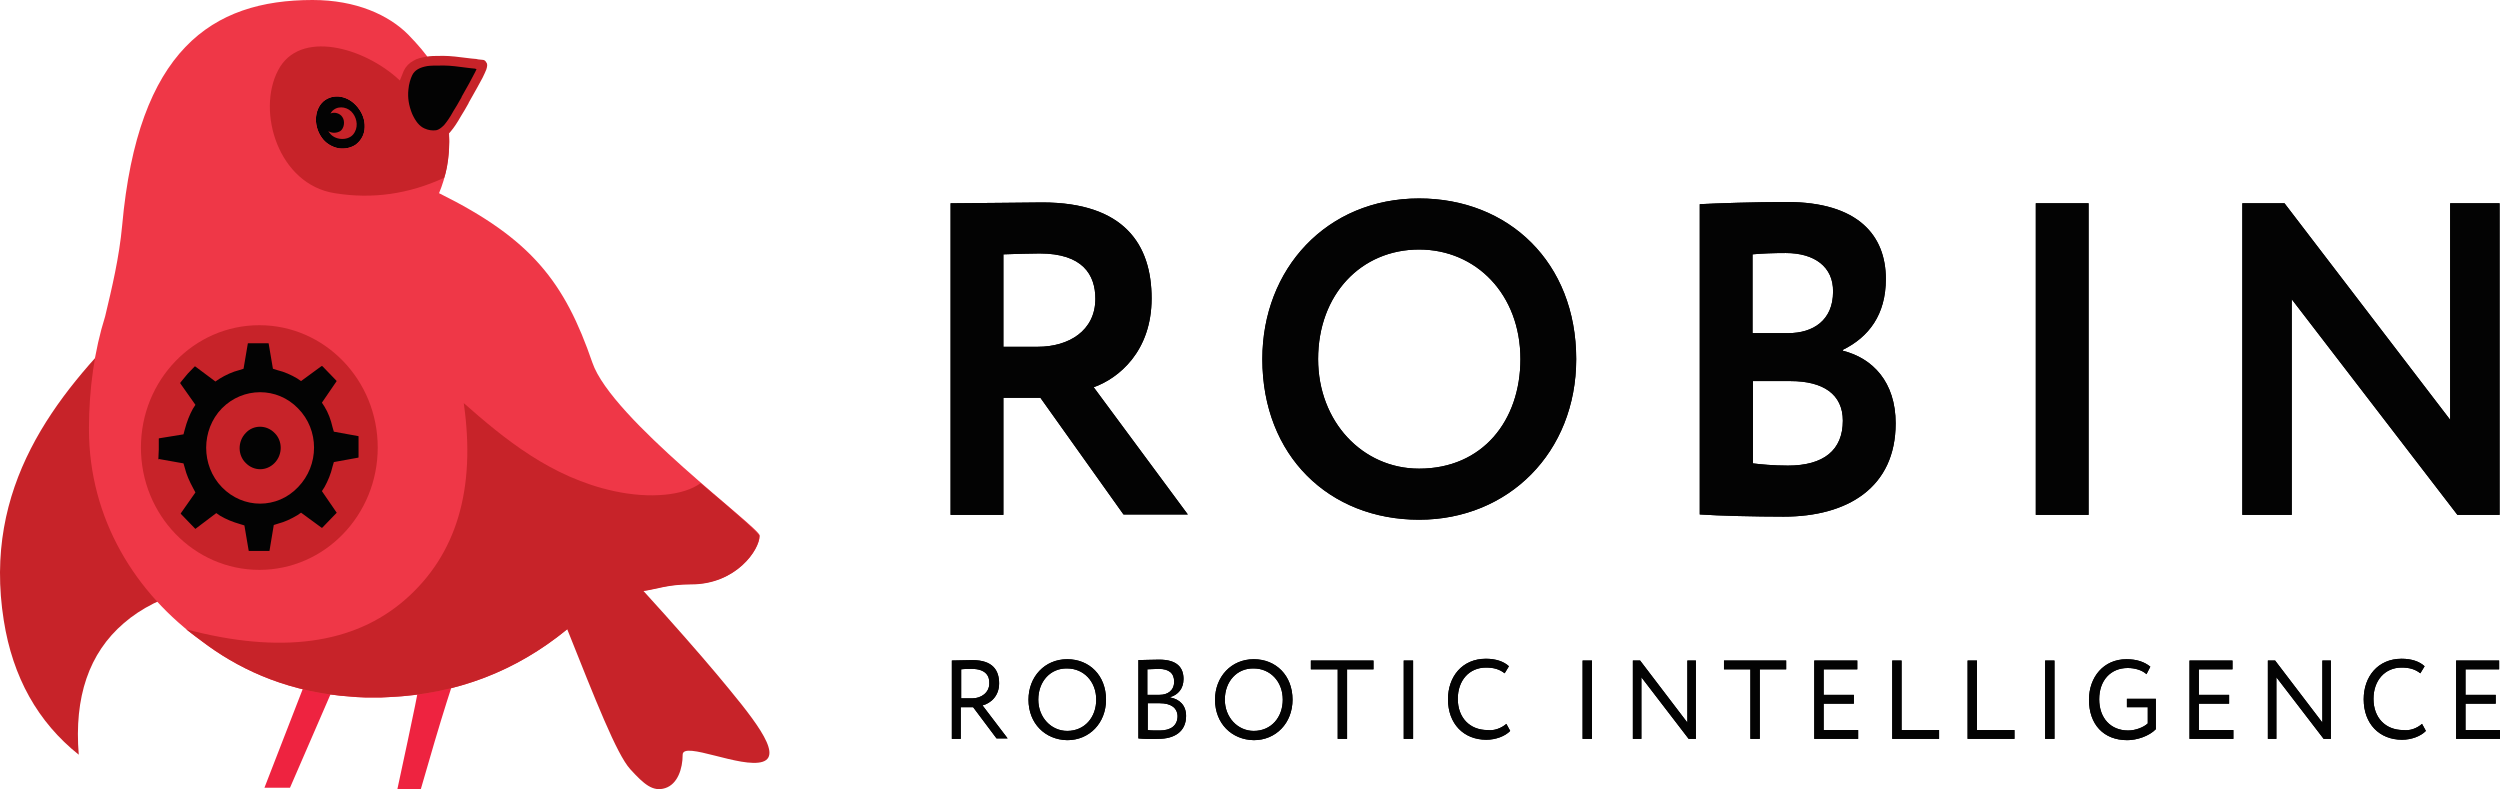 <?xml version="1.0" encoding="UTF-8"?> <svg xmlns="http://www.w3.org/2000/svg" width="76" height="24" viewBox="0 0 76 24" fill="none"><g clip-path="url(#clip0_884_182)"><path fill-rule="evenodd" clip-rule="evenodd" d="M9.321 20.643L8.039 23.947H8.816L10.162 20.843L9.321 20.643Z" fill="#EE2340"></path><path fill-rule="evenodd" clip-rule="evenodd" d="M12.79 20.482L14.137 19.746C13.839 20.455 13.399 21.873 12.79 24H12.078C12.557 21.779 12.803 20.602 12.79 20.482Z" fill="#EE2340"></path><path fill-rule="evenodd" clip-rule="evenodd" d="M3.973 9.753C1.668 12.04 -0.533 14.796 0.115 18.863C0.387 20.589 1.151 21.953 2.394 22.943C2.251 21.191 2.704 19.853 3.766 18.943C4.815 18.033 6.485 17.579 8.764 17.579L4.362 9.378C4.193 9.538 4.064 9.672 3.973 9.753Z" fill="#C72329"></path><path fill-rule="evenodd" clip-rule="evenodd" d="M18.008 11.023C18.591 12.736 23.096 16.04 23.096 16.281C23.096 16.709 22.384 17.753 21.025 17.753C19.821 17.753 19.678 18.167 18.513 17.9C16.674 19.973 14.447 21.07 11.845 21.191C11.677 21.204 11.521 21.204 11.353 21.204C11.185 21.204 11.003 21.204 10.835 21.191C10.68 21.177 10.511 21.164 10.356 21.151C8.556 20.963 7.171 20.281 6.135 19.492C4.128 18.047 2.704 15.786 2.704 13.043C2.704 11.813 2.872 10.649 3.196 9.619C3.403 8.749 3.623 7.839 3.714 6.85C4.193 1.525 6.433 0 9.502 0C10.822 0 11.819 0.455 12.415 1.057C13.01 1.672 13.282 2.074 13.528 2.756C13.619 3.438 13.658 3.946 13.658 4.281C13.658 4.843 13.554 5.378 13.347 5.873C16.157 7.264 17.166 8.575 18.008 11.023Z" fill="#EF3747"></path><path fill-rule="evenodd" clip-rule="evenodd" d="M21.789 20.495C22.825 21.739 23.834 22.943 23.187 23.157C22.54 23.371 20.753 22.515 20.753 22.943C20.753 23.371 20.598 23.839 20.222 23.959C19.847 24.08 19.575 23.839 19.16 23.384C18.746 22.93 18.099 21.271 17.244 19.13C15.678 20.414 13.878 21.097 11.845 21.19C11.677 21.204 11.521 21.204 11.353 21.204C11.185 21.204 11.004 21.204 10.835 21.19C10.68 21.177 10.512 21.164 10.356 21.15C8.556 20.963 7.171 20.281 6.135 19.491C6.032 19.411 5.863 19.291 5.656 19.13C8.531 19.893 10.758 19.585 12.311 18.234C13.878 16.869 14.473 14.876 14.098 12.254C15.328 13.338 16.752 14.515 18.669 14.93C19.769 15.17 20.792 15.063 21.297 14.689C22.488 15.692 23.084 16.227 23.084 16.294C23.084 16.722 22.371 17.766 21.012 17.766C20.3 17.766 19.963 17.913 19.562 17.966C20.442 18.93 21.271 19.879 21.789 20.495Z" fill="#C72329"></path><path fill-rule="evenodd" clip-rule="evenodd" d="M9.774 4.174C9.89 4.348 10.085 4.468 10.292 4.508C10.486 4.535 10.667 4.495 10.809 4.401C10.939 4.308 11.056 4.147 11.081 3.946C11.107 3.732 11.056 3.518 10.926 3.331C10.667 2.943 10.214 2.823 9.89 3.037C9.567 3.251 9.502 3.786 9.774 4.174Z" fill="#030303"></path><path fill-rule="evenodd" clip-rule="evenodd" d="M12.273 2.154C12.337 2.02 12.441 1.913 12.57 1.846C12.674 1.779 12.803 1.752 12.946 1.726C13.088 1.699 13.218 1.699 13.412 1.699C13.477 1.699 13.49 1.699 13.503 1.699C13.671 1.699 13.93 1.726 14.331 1.779C14.37 1.779 14.422 1.792 14.474 1.792C14.525 1.806 14.538 1.806 14.668 1.819C14.72 1.819 14.758 1.846 14.784 1.899C14.81 1.926 14.81 1.966 14.81 1.993C14.81 2.033 14.797 2.06 14.784 2.113C14.758 2.18 14.72 2.261 14.668 2.368C14.577 2.542 14.448 2.769 14.267 3.09C14.254 3.103 14.254 3.117 14.241 3.144C14.202 3.224 14.046 3.478 14.021 3.518C13.891 3.746 13.8 3.879 13.71 3.986C13.684 4.013 13.671 4.04 13.645 4.053C13.658 4.227 13.658 4.401 13.645 4.615C13.619 4.963 13.567 5.217 13.503 5.404C12.428 5.899 11.327 6.06 10.175 5.873C8.466 5.605 7.793 3.398 8.453 2.14C9.1 0.883 11.068 1.431 12.143 2.435L12.156 2.448C12.195 2.354 12.234 2.247 12.273 2.154ZM9.774 4.174C9.89 4.348 10.084 4.468 10.292 4.508C10.486 4.535 10.667 4.495 10.809 4.401C10.939 4.307 11.056 4.147 11.081 3.946C11.107 3.732 11.056 3.518 10.926 3.331C10.667 2.943 10.214 2.823 9.89 3.037C9.567 3.251 9.502 3.786 9.774 4.174ZM9.981 3.986C9.994 4.013 10.007 4.027 10.02 4.04C10.162 4.254 10.551 4.294 10.732 4.093C10.9 3.893 10.861 3.625 10.732 3.451C10.602 3.264 10.318 3.197 10.136 3.344C10.097 3.371 10.072 3.411 10.046 3.451C10.162 3.398 10.33 3.438 10.408 3.558C10.499 3.692 10.46 3.906 10.343 3.986C10.227 4.053 10.084 4.053 9.981 3.986Z" fill="#C72329"></path><path fill-rule="evenodd" clip-rule="evenodd" d="M14.448 2.087C14.396 2.087 14.357 2.073 14.305 2.073C13.917 2.02 13.671 1.993 13.515 1.993C13.49 1.993 13.477 1.993 13.412 1.993C13.231 1.993 13.114 1.993 12.998 2.007C12.765 2.047 12.609 2.127 12.531 2.287C12.48 2.394 12.428 2.555 12.415 2.729C12.389 2.97 12.428 3.211 12.531 3.465C12.635 3.692 12.752 3.839 12.907 3.906C13.024 3.96 13.14 3.973 13.257 3.96C13.334 3.946 13.412 3.893 13.503 3.799C13.58 3.706 13.671 3.585 13.787 3.371C13.813 3.331 13.969 3.077 14.008 2.997C14.021 2.983 14.033 2.956 14.033 2.943C14.215 2.622 14.344 2.394 14.422 2.234C14.448 2.18 14.474 2.14 14.487 2.1C14.474 2.1 14.461 2.1 14.448 2.087Z" fill="#030303"></path><path fill-rule="evenodd" clip-rule="evenodd" d="M7.884 17.324C9.877 17.324 11.483 15.652 11.483 13.605C11.483 11.545 9.865 9.886 7.884 9.886C5.89 9.886 4.284 11.558 4.284 13.605C4.284 15.665 5.903 17.324 7.884 17.324Z" fill="#C72329"></path><path fill-rule="evenodd" clip-rule="evenodd" d="M4.814 13.966L4.827 13.659V13.338C4.827 13.324 4.84 13.324 4.84 13.324L5.578 13.204L5.617 13.057C5.682 12.816 5.76 12.615 5.863 12.428L5.941 12.307L5.488 11.665C5.475 11.652 5.475 11.639 5.488 11.625L5.708 11.358L5.915 11.144C5.915 11.144 5.928 11.13 5.941 11.144L6.549 11.598L6.666 11.518C6.86 11.398 7.067 11.304 7.274 11.251L7.404 11.21L7.533 10.448C7.533 10.435 7.546 10.435 7.546 10.435H8.155C8.168 10.435 8.168 10.448 8.168 10.448L8.297 11.21L8.427 11.251C8.647 11.304 8.854 11.398 9.035 11.505L9.152 11.585L9.773 11.13C9.786 11.13 9.799 11.13 9.799 11.13L10.226 11.572C10.226 11.572 10.239 11.585 10.226 11.598L9.786 12.241L9.864 12.361C9.98 12.548 10.058 12.762 10.11 12.99L10.149 13.123L10.887 13.257C10.9 13.257 10.9 13.271 10.9 13.271V13.899C10.9 13.913 10.887 13.913 10.887 13.913L10.149 14.047L10.11 14.18C10.058 14.408 9.968 14.622 9.864 14.809L9.786 14.93L10.226 15.572C10.239 15.585 10.239 15.598 10.226 15.598L9.799 16.04C9.799 16.04 9.786 16.053 9.773 16.04L9.152 15.585L9.035 15.665C8.854 15.772 8.66 15.866 8.453 15.919L8.323 15.96L8.194 16.736C8.194 16.749 8.181 16.749 8.181 16.749H7.572C7.559 16.749 7.559 16.736 7.559 16.736L7.43 15.973L7.3 15.933C7.067 15.866 6.873 15.786 6.692 15.679L6.575 15.598L5.954 16.067C5.941 16.08 5.928 16.08 5.928 16.067L5.501 15.625C5.501 15.625 5.488 15.612 5.501 15.598L5.941 14.97L5.876 14.849C5.76 14.635 5.669 14.435 5.617 14.22L5.578 14.087L4.827 13.953C4.827 13.98 4.814 13.966 4.814 13.966ZM6.744 12.415C6.109 13.07 6.109 14.154 6.744 14.809C7.391 15.478 8.427 15.478 9.061 14.809C9.709 14.14 9.709 13.07 9.061 12.415C8.427 11.759 7.391 11.759 6.744 12.415ZM8.349 13.164C8.103 12.909 7.702 12.909 7.469 13.164C7.223 13.418 7.223 13.833 7.469 14.073C7.715 14.328 8.103 14.328 8.349 14.073C8.595 13.819 8.595 13.405 8.349 13.164Z" fill="#030303"></path><path fill-rule="evenodd" clip-rule="evenodd" d="M30.503 15.652H28.898V6.18C29.402 6.18 31.422 6.154 31.681 6.154C34.18 6.154 35.009 7.438 35.009 9.07C35.009 10.689 33.999 11.505 33.248 11.772L36.109 15.639H34.154L31.629 12.093H30.503V15.652ZM31.603 7.705C31.306 7.705 30.93 7.719 30.503 7.732V10.542H31.552C32.484 10.542 33.299 10.06 33.299 9.083C33.299 8.348 32.911 7.705 31.603 7.705ZM38.375 10.916C38.375 8.174 40.33 6.033 43.14 6.033C45.859 6.033 47.917 7.973 47.917 10.916C47.917 13.752 45.859 15.799 43.14 15.799C40.408 15.799 38.375 13.859 38.375 10.916ZM40.071 10.916C40.071 12.816 41.418 14.247 43.14 14.247C45.069 14.247 46.221 12.789 46.221 10.916C46.221 8.95 44.875 7.585 43.14 7.585C41.379 7.585 40.071 8.95 40.071 10.916ZM51.672 15.639V6.207C52.177 6.18 53.394 6.14 54.313 6.14C56.502 6.14 57.33 7.17 57.33 8.481C57.33 9.565 56.812 10.247 56.022 10.635V10.662C56.929 10.889 57.628 11.612 57.628 12.869C57.628 14.822 56.165 15.706 54.223 15.706C53.394 15.706 52.216 15.679 51.672 15.639ZM54.43 11.585H53.29V14.087C53.511 14.114 53.899 14.154 54.352 14.154C55.44 14.154 56.022 13.685 56.022 12.789C56.022 11.986 55.427 11.585 54.43 11.585ZM54.288 7.692C53.925 7.692 53.562 7.705 53.277 7.732V10.127H54.365C55.116 10.127 55.725 9.739 55.725 8.869C55.737 8.107 55.155 7.692 54.288 7.692ZM61.888 15.652V6.18H63.493V15.652H61.888ZM75.987 15.652H74.706L69.669 9.097V15.652H68.167V6.18H69.449L74.485 12.762V6.18H75.987V15.652Z" fill="#030303"></path><path fill-rule="evenodd" clip-rule="evenodd" d="M30.503 15.652H28.898V6.18C29.402 6.18 31.422 6.154 31.681 6.154C34.18 6.154 35.009 7.438 35.009 9.07C35.009 10.689 33.999 11.505 33.248 11.772L36.109 15.639H34.154L31.629 12.093H30.503V15.652ZM31.603 7.705C31.306 7.705 30.93 7.719 30.503 7.732V10.542H31.552C32.484 10.542 33.299 10.06 33.299 9.083C33.299 8.348 32.911 7.705 31.603 7.705ZM38.375 10.916C38.375 8.174 40.33 6.033 43.14 6.033C45.859 6.033 47.917 7.973 47.917 10.916C47.917 13.752 45.859 15.799 43.14 15.799C40.408 15.799 38.375 13.859 38.375 10.916ZM40.071 10.916C40.071 12.816 41.418 14.247 43.14 14.247C45.069 14.247 46.221 12.789 46.221 10.916C46.221 8.95 44.875 7.585 43.14 7.585C41.379 7.585 40.071 8.95 40.071 10.916ZM51.672 15.639V6.207C52.177 6.18 53.394 6.14 54.313 6.14C56.502 6.14 57.33 7.17 57.33 8.481C57.33 9.565 56.812 10.247 56.022 10.635V10.662C56.929 10.889 57.628 11.612 57.628 12.869C57.628 14.822 56.165 15.706 54.223 15.706C53.394 15.706 52.216 15.679 51.672 15.639ZM54.43 11.585H53.29V14.087C53.511 14.114 53.899 14.154 54.352 14.154C55.44 14.154 56.022 13.685 56.022 12.789C56.022 11.986 55.427 11.585 54.43 11.585ZM54.288 7.692C53.925 7.692 53.562 7.705 53.277 7.732V10.127H54.365C55.116 10.127 55.725 9.739 55.725 8.869C55.737 8.107 55.155 7.692 54.288 7.692ZM61.888 15.652V6.18H63.493V15.652H61.888ZM75.987 15.652H74.706L69.669 9.097V15.652H68.167V6.18H69.449L74.485 12.762V6.18H75.987V15.652Z" fill="#030303"></path><path fill-rule="evenodd" clip-rule="evenodd" d="M29.22 22.461H28.936V20.08C29.065 20.08 29.492 20.067 29.557 20.067C30.191 20.067 30.373 20.388 30.373 20.776C30.373 21.15 30.127 21.378 29.868 21.444L30.632 22.448H30.295L29.583 21.498H29.207V22.461H29.22ZM29.544 20.334C29.466 20.334 29.324 20.334 29.22 20.347V21.23H29.557C29.829 21.23 30.075 21.056 30.075 20.776C30.088 20.535 29.945 20.334 29.544 20.334ZM31.266 21.27C31.266 20.575 31.758 20.04 32.444 20.04C33.118 20.04 33.623 20.535 33.623 21.27C33.623 21.98 33.118 22.501 32.444 22.501C31.771 22.488 31.266 21.993 31.266 21.27ZM31.564 21.27C31.564 21.806 31.952 22.22 32.444 22.22C32.975 22.22 33.325 21.806 33.325 21.27C33.325 20.709 32.936 20.321 32.444 20.321C31.939 20.307 31.564 20.709 31.564 21.27ZM34.607 22.448V20.067C34.736 20.067 35.021 20.053 35.241 20.053C35.798 20.053 35.979 20.307 35.979 20.642C35.979 20.936 35.81 21.123 35.578 21.19V21.204C35.862 21.257 36.057 21.444 36.057 21.765C36.057 22.247 35.694 22.461 35.215 22.461C35.021 22.474 34.736 22.461 34.607 22.448ZM35.254 21.378H34.891V22.194C34.969 22.207 35.111 22.207 35.254 22.207C35.591 22.207 35.798 22.06 35.798 21.765C35.785 21.511 35.591 21.378 35.254 21.378ZM35.228 20.334C35.111 20.334 34.969 20.347 34.879 20.347V21.123H35.254C35.5 21.123 35.694 20.99 35.694 20.722C35.694 20.468 35.539 20.334 35.228 20.334ZM36.937 21.27C36.937 20.575 37.429 20.04 38.115 20.04C38.789 20.04 39.293 20.535 39.293 21.27C39.293 21.98 38.789 22.501 38.115 22.501C37.442 22.488 36.937 21.993 36.937 21.27ZM37.235 21.27C37.235 21.806 37.623 22.22 38.115 22.22C38.646 22.22 38.996 21.806 38.996 21.27C38.996 20.709 38.607 20.321 38.115 20.321C37.61 20.307 37.235 20.709 37.235 21.27ZM39.85 20.347V20.08H41.754V20.347H40.951V22.461H40.666V20.347H39.85ZM42.673 22.461V20.08H42.958V22.461H42.673ZM45.793 22.006L45.91 22.22C45.754 22.381 45.469 22.488 45.185 22.488C44.498 22.488 44.019 22.006 44.019 21.257C44.019 20.575 44.447 20.026 45.172 20.026C45.469 20.026 45.715 20.107 45.871 20.254L45.741 20.468C45.586 20.347 45.418 20.294 45.172 20.294C44.667 20.294 44.317 20.682 44.317 21.244C44.317 21.819 44.68 22.194 45.223 22.194C45.418 22.22 45.638 22.14 45.793 22.006ZM48.111 22.461V20.08H48.396V22.461H48.111ZM51.555 22.461H51.335L49.898 20.588V22.461H49.639V20.08H49.859L51.296 21.966V20.08H51.555V22.461ZM52.409 20.347V20.08H54.3V20.347H53.497V22.461H53.212V20.347H52.409ZM55.154 22.461V20.08H56.462V20.347H55.439V21.123H56.358V21.391H55.439V22.194H56.488V22.461H55.154ZM57.524 22.461V20.08H57.808V22.194H58.948V22.461H57.524ZM59.815 22.461V20.08H60.1V22.194H61.24V22.461H59.815ZM62.172 22.461V20.08H62.456V22.461H62.172ZM64.658 21.511V21.244H65.538V22.167C65.331 22.381 64.955 22.501 64.671 22.501C63.946 22.501 63.505 22.02 63.505 21.27C63.505 20.588 63.946 20.04 64.645 20.04C64.955 20.04 65.188 20.12 65.37 20.267L65.253 20.495C65.124 20.374 64.904 20.307 64.683 20.307C64.166 20.307 63.816 20.682 63.816 21.257C63.816 21.832 64.166 22.207 64.696 22.207C64.916 22.207 65.163 22.113 65.292 21.993V21.498H64.658V21.511ZM66.561 22.461V20.08H67.868V20.347H66.846V21.123H67.765V21.391H66.846V22.194H67.895V22.461H66.561ZM70.859 22.461H70.639L69.202 20.588V22.461H68.943V20.08H69.163L70.6 21.966V20.08H70.859V22.461ZM73.63 22.006L73.747 22.22C73.591 22.381 73.307 22.488 73.022 22.488C72.336 22.488 71.856 22.006 71.856 21.257C71.856 20.575 72.284 20.026 73.009 20.026C73.307 20.026 73.552 20.107 73.708 20.254L73.578 20.468C73.423 20.347 73.255 20.294 73.009 20.294C72.504 20.294 72.154 20.682 72.154 21.244C72.154 21.819 72.517 22.194 73.061 22.194C73.268 22.22 73.475 22.14 73.63 22.006ZM74.666 22.461V20.08H75.974V20.347H74.951V21.123H75.87V21.391H74.951V22.194H76V22.461H74.666Z" fill="#030303"></path><path fill-rule="evenodd" clip-rule="evenodd" d="M29.22 22.461H28.936V20.08C29.065 20.08 29.492 20.067 29.557 20.067C30.191 20.067 30.373 20.388 30.373 20.776C30.373 21.15 30.127 21.378 29.868 21.444L30.632 22.448H30.295L29.583 21.498H29.207V22.461H29.22ZM29.544 20.334C29.466 20.334 29.324 20.334 29.22 20.347V21.23H29.557C29.829 21.23 30.075 21.056 30.075 20.776C30.088 20.535 29.945 20.334 29.544 20.334ZM31.266 21.27C31.266 20.575 31.758 20.04 32.444 20.04C33.118 20.04 33.623 20.535 33.623 21.27C33.623 21.98 33.118 22.501 32.444 22.501C31.771 22.488 31.266 21.993 31.266 21.27ZM31.564 21.27C31.564 21.806 31.952 22.22 32.444 22.22C32.975 22.22 33.325 21.806 33.325 21.27C33.325 20.709 32.936 20.321 32.444 20.321C31.939 20.307 31.564 20.709 31.564 21.27ZM34.607 22.448V20.067C34.736 20.067 35.021 20.053 35.241 20.053C35.798 20.053 35.979 20.307 35.979 20.642C35.979 20.936 35.81 21.123 35.578 21.19V21.204C35.862 21.257 36.057 21.444 36.057 21.765C36.057 22.247 35.694 22.461 35.215 22.461C35.021 22.474 34.736 22.461 34.607 22.448ZM35.254 21.378H34.891V22.194C34.969 22.207 35.111 22.207 35.254 22.207C35.591 22.207 35.798 22.06 35.798 21.765C35.785 21.511 35.591 21.378 35.254 21.378ZM35.228 20.334C35.111 20.334 34.969 20.347 34.879 20.347V21.123H35.254C35.5 21.123 35.694 20.99 35.694 20.722C35.694 20.468 35.539 20.334 35.228 20.334ZM36.937 21.27C36.937 20.575 37.429 20.04 38.115 20.04C38.789 20.04 39.293 20.535 39.293 21.27C39.293 21.98 38.789 22.501 38.115 22.501C37.442 22.488 36.937 21.993 36.937 21.27ZM37.235 21.27C37.235 21.806 37.623 22.22 38.115 22.22C38.646 22.22 38.996 21.806 38.996 21.27C38.996 20.709 38.607 20.321 38.115 20.321C37.61 20.307 37.235 20.709 37.235 21.27ZM39.85 20.347V20.08H41.754V20.347H40.951V22.461H40.666V20.347H39.85ZM42.673 22.461V20.08H42.958V22.461H42.673ZM45.793 22.006L45.91 22.22C45.754 22.381 45.469 22.488 45.185 22.488C44.498 22.488 44.019 22.006 44.019 21.257C44.019 20.575 44.447 20.026 45.172 20.026C45.469 20.026 45.715 20.107 45.871 20.254L45.741 20.468C45.586 20.347 45.418 20.294 45.172 20.294C44.667 20.294 44.317 20.682 44.317 21.244C44.317 21.819 44.68 22.194 45.223 22.194C45.418 22.22 45.638 22.14 45.793 22.006ZM48.111 22.461V20.08H48.396V22.461H48.111ZM51.555 22.461H51.335L49.898 20.588V22.461H49.639V20.08H49.859L51.296 21.966V20.08H51.555V22.461ZM52.409 20.347V20.08H54.3V20.347H53.497V22.461H53.212V20.347H52.409ZM55.154 22.461V20.08H56.462V20.347H55.439V21.123H56.358V21.391H55.439V22.194H56.488V22.461H55.154ZM57.524 22.461V20.08H57.808V22.194H58.948V22.461H57.524ZM59.815 22.461V20.08H60.1V22.194H61.24V22.461H59.815ZM62.172 22.461V20.08H62.456V22.461H62.172ZM64.658 21.511V21.244H65.538V22.167C65.331 22.381 64.955 22.501 64.671 22.501C63.946 22.501 63.505 22.02 63.505 21.27C63.505 20.588 63.946 20.04 64.645 20.04C64.955 20.04 65.188 20.12 65.37 20.267L65.253 20.495C65.124 20.374 64.904 20.307 64.683 20.307C64.166 20.307 63.816 20.682 63.816 21.257C63.816 21.832 64.166 22.207 64.696 22.207C64.916 22.207 65.163 22.113 65.292 21.993V21.498H64.658V21.511ZM66.561 22.461V20.08H67.868V20.347H66.846V21.123H67.765V21.391H66.846V22.194H67.895V22.461H66.561ZM70.859 22.461H70.639L69.202 20.588V22.461H68.943V20.08H69.163L70.6 21.966V20.08H70.859V22.461ZM73.63 22.006L73.747 22.22C73.591 22.381 73.307 22.488 73.022 22.488C72.336 22.488 71.856 22.006 71.856 21.257C71.856 20.575 72.284 20.026 73.009 20.026C73.307 20.026 73.552 20.107 73.708 20.254L73.578 20.468C73.423 20.347 73.255 20.294 73.009 20.294C72.504 20.294 72.154 20.682 72.154 21.244C72.154 21.819 72.517 22.194 73.061 22.194C73.268 22.22 73.475 22.14 73.63 22.006ZM74.666 22.461V20.08H75.974V20.347H74.951V21.123H75.87V21.391H74.951V22.194H76V22.461H74.666Z" fill="#030303"></path></g><defs><clipPath id="clip0_884_182"><rect width="76" height="24" fill="white"></rect></clipPath></defs></svg> 